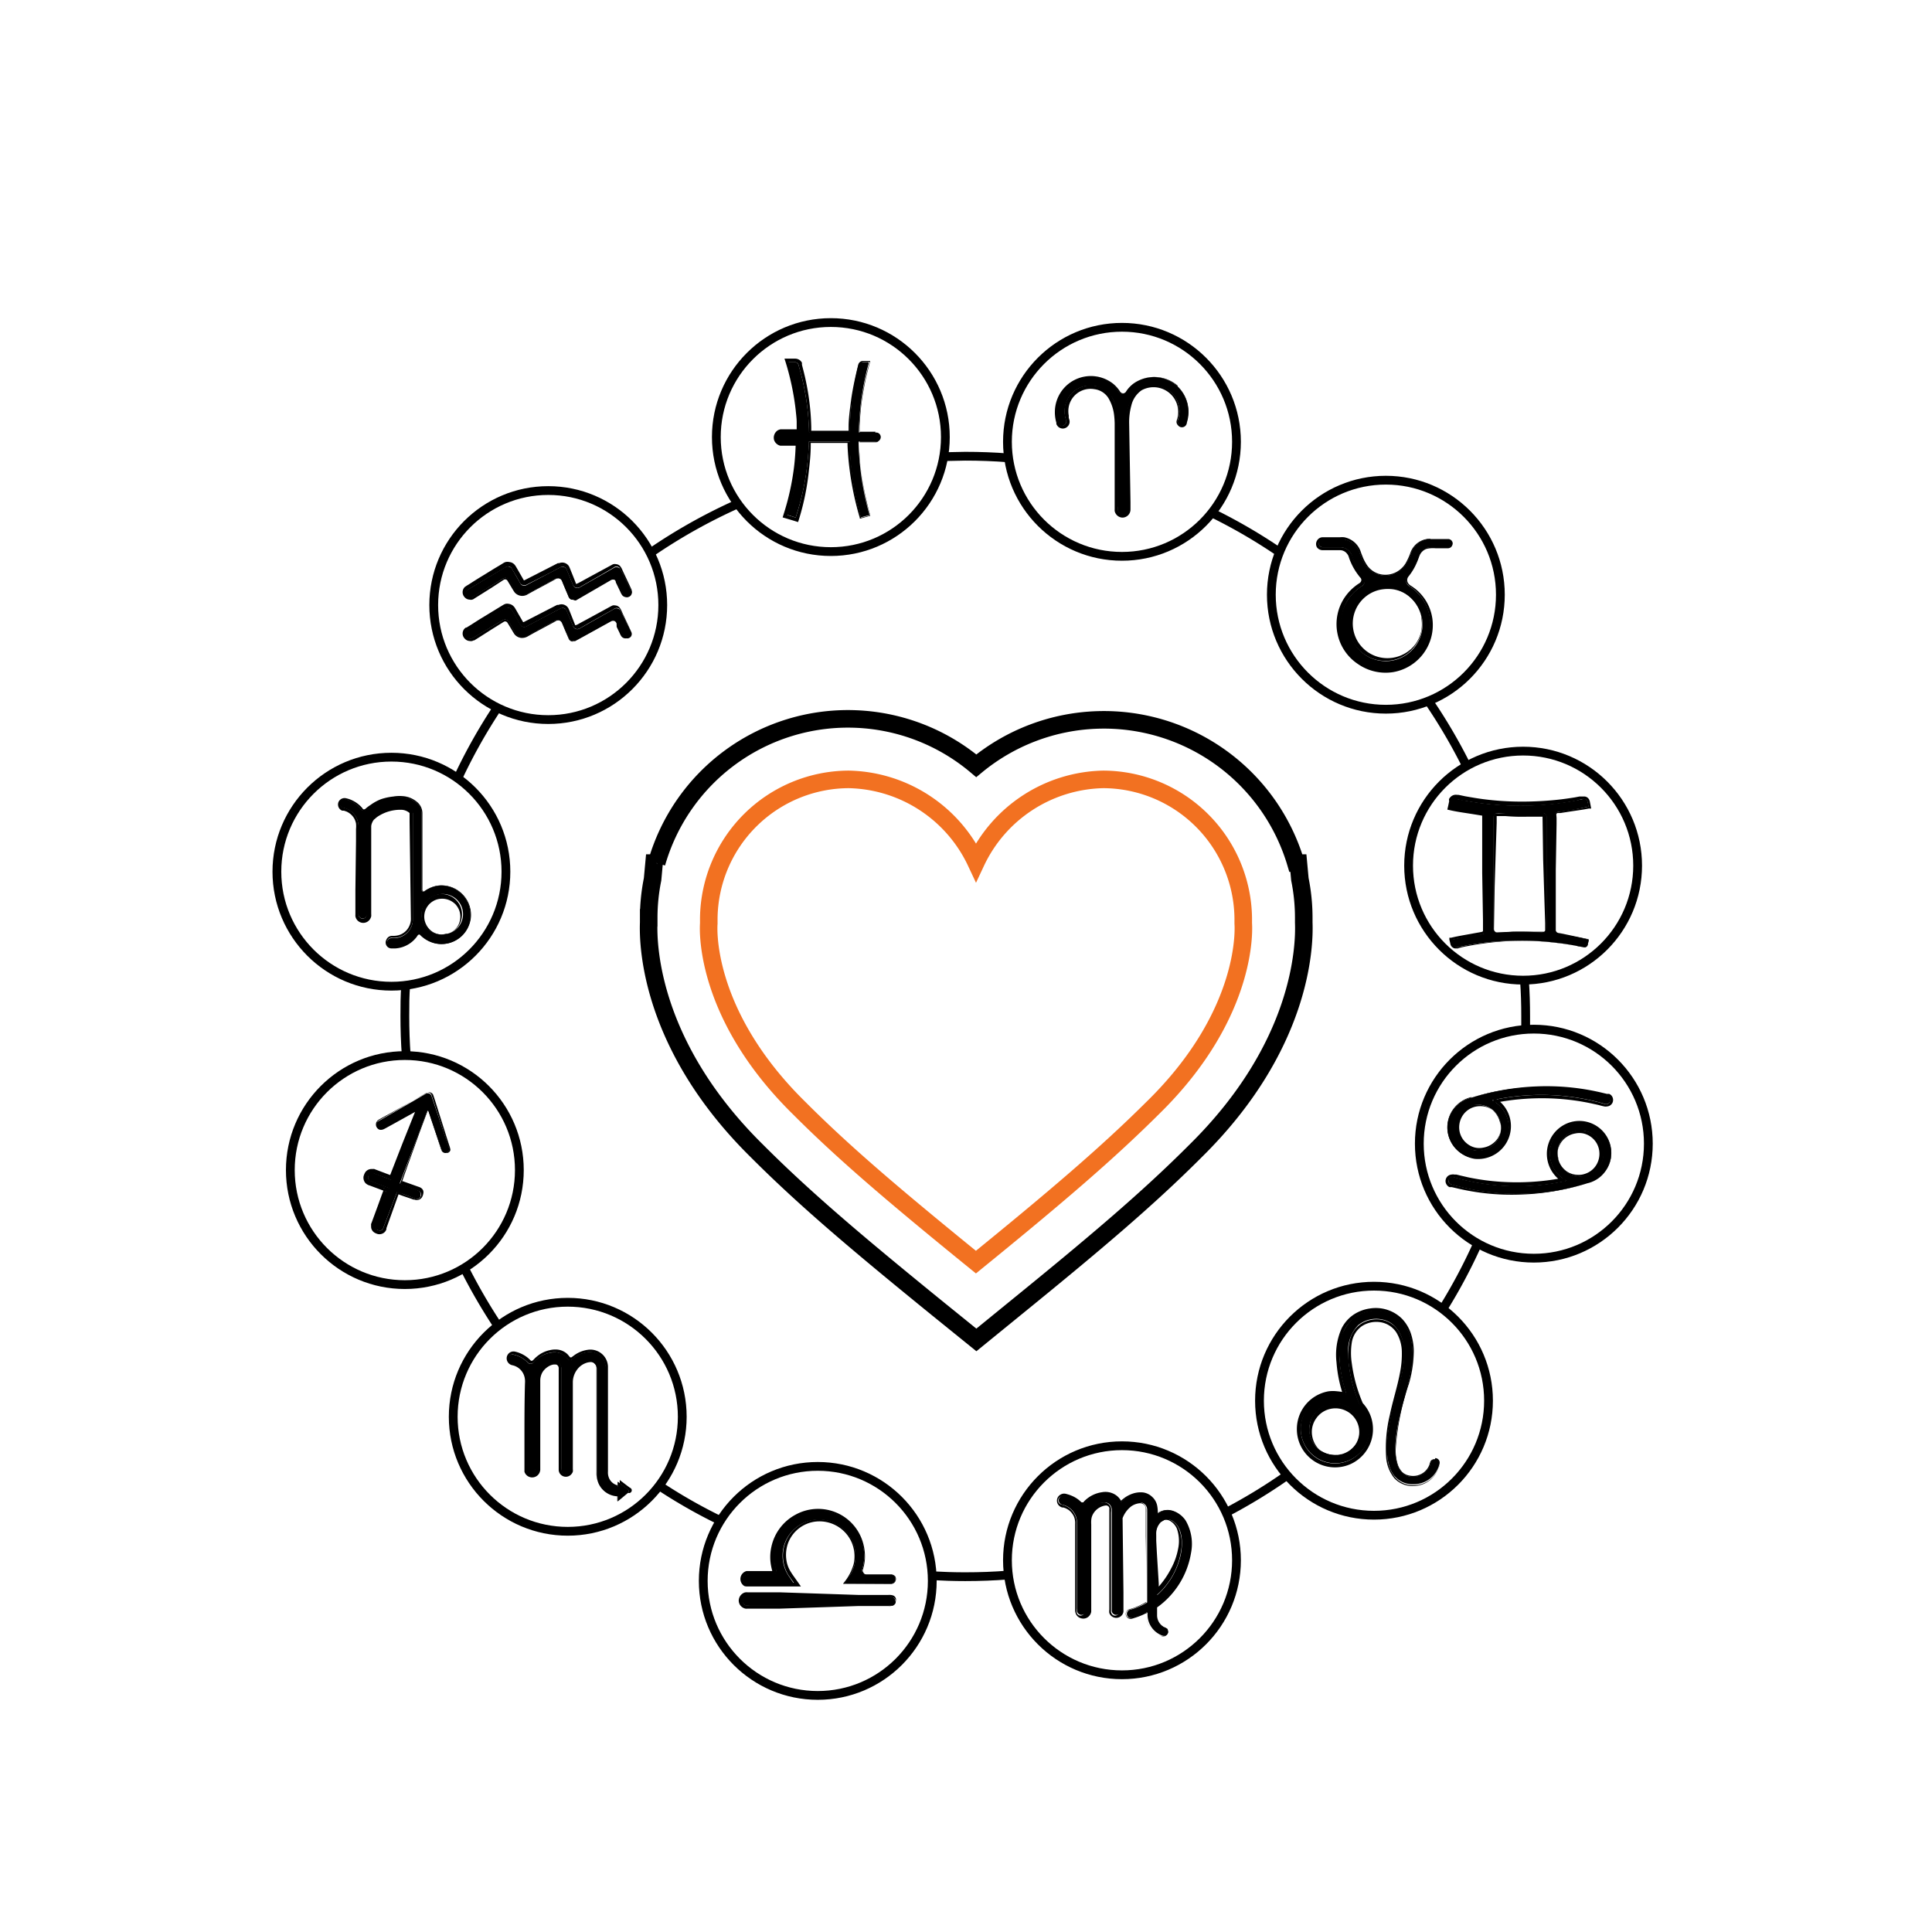 <svg id="Layer_1" data-name="Layer 1" xmlns="http://www.w3.org/2000/svg" viewBox="0 0 220 220"><defs><style>.cls-1,.cls-2,.cls-3{fill:none;stroke-miterlimit:10;}.cls-1,.cls-3{stroke:#000;}.cls-1,.cls-2{stroke-width:2px;}.cls-2{stroke:#f27121;}</style></defs><path class="cls-1" d="M106.83,149.06c-9.17-7.45-15.18-12.53-20.64-18-12-11.83-12.43-23.17-12.32-26,0-.18,0-.36,0-.55a22.06,22.06,0,0,1,.44-4.38l.17-1.85h.29a22.66,22.66,0,0,1,36.4-11.08,22.8,22.8,0,0,1,36.39,11.08h.29l.17,1.84a22.08,22.08,0,0,1,.44,4.39c0,.19,0,.37,0,.55.11,2.8-.28,14.14-12.32,26-5.46,5.47-11.47,10.55-20.64,18l-4.32,3.52Z"/><path class="cls-2" d="M141.57,105.17h0c0-.21,0-.42,0-.63a16,16,0,0,0-15.94-15.79,16.38,16.38,0,0,0-14.49,9.42h0a16.38,16.38,0,0,0-14.49-9.42,16,16,0,0,0-15.94,15.79c0,.21,0,.42,0,.63h0s-.9,10,10.28,21c5.09,5.1,10.77,9.94,20.14,17.55,9.36-7.61,15-12.45,20.13-17.55C142.47,115.22,141.57,105.17,141.57,105.17Z"/><path d="M99.66,49.27H97.89a.09.09,0,0,1-.09-.09,32.55,32.55,0,0,1,1.11-7.79l0-.16h-.71a.46.46,0,0,0-.45.35,33.58,33.58,0,0,0-1,7.61.08.08,0,0,1-.08.08H92.21a.09.09,0,0,1-.08-.08,29.09,29.09,0,0,0-1.2-7.62.47.47,0,0,0-.45-.34h-.72l0,.18a28,28,0,0,1,1.29,7.77.09.09,0,0,1-.09.09h-2a.52.52,0,1,0,0,1h2a.09.09,0,0,1,.09.09,28,28,0,0,1-1.29,7.77l-.15.49,1,.31.15-.49a29.21,29.21,0,0,0,1.34-8.09.08.08,0,0,1,.08-.08h4.48a.07.07,0,0,1,.08.08,33.44,33.44,0,0,0,1.15,8.07l.13.49,1-.26-.14-.5a32.63,32.63,0,0,1-1.11-7.8.09.09,0,0,1,.09-.08h1.77a.52.52,0,1,0,0-1Z"/><path d="M99.66,49.29H98s-.13,0-.16-.07c0-.23,0-.42,0-.63,0-.83.1-1.66.19-2.49a32.74,32.74,0,0,1,1-4.89l0,0h-.72a.45.45,0,0,0-.43.43c-.12.46-.22.93-.32,1.39C97.3,44,97.15,45,97,45.89s-.18,1.89-.21,2.84v.45a.14.14,0,0,1,0,.1.36.36,0,0,1-.2,0H92.19a.12.12,0,0,1-.09-.09.57.57,0,0,1,0-.18l0-.36a27,27,0,0,0-.25-2.84c-.13-.94-.31-1.87-.53-2.79-.12-.46-.24-.92-.37-1.38a.45.45,0,0,0-.45-.4h-.71l0-.05A28.15,28.15,0,0,1,91,46.67c.06.46.1.93.13,1.39l0,.7v.35s0,0,0,.09a.15.15,0,0,1-.08.11,1.56,1.56,0,0,1-.2,0H89.48c-.23,0-.48,0-.66.06a.48.48,0,0,0-.2.55.47.47,0,0,0,.49.32H91c.11,0,.12.15.11.19q0,1.39-.21,2.79a28.87,28.87,0,0,1-1.24,5.43l0,0,1,.3-.06,0a30,30,0,0,0,1.24-5.38c.12-.91.2-1.83.24-2.75v-.44a.12.12,0,0,1,.07-.1.64.64,0,0,1,.19,0h4.32a.13.13,0,0,1,.14.15v.34c0,.92.09,1.84.2,2.76a34.39,34.39,0,0,0,1.06,5.42l0,0,1-.26,0,0a33.12,33.12,0,0,1-1.11-5.86c0-.49-.08-1-.1-1.48l0-.75V50.4c0-.07.08-.15.14-.13h.37c.5,0,1,0,1.49,0a.5.5,0,0,0,.37-.54A.51.51,0,0,0,99.66,49.29Zm0,0a.55.55,0,0,1,.54.48.53.53,0,0,1-.41.59c-.51,0-1,0-1.5,0h-.37c-.06,0-.07,0-.07.06v.19l0,.74c0,.5.06,1,.11,1.49.1,1,.25,2,.44,2.94s.42,1.94.69,2.89l0,.09-.09,0-1,.28-.1,0,0-.1a34.38,34.38,0,0,1-1.15-5.44c-.12-.92-.2-1.84-.24-2.77l0-.35c0-.06,0,0,0,.06a.08.08,0,0,0,.06,0s0,0,0,0h-.86l-1.39,0-1.38,0h-.82s.06,0,.08,0a.2.2,0,0,0,.12-.16v.42c0,.93-.09,1.86-.2,2.79A28.89,28.89,0,0,1,91,59.07l-.12.38-.38-.12-1-.3-.38-.11.12-.39a29.17,29.17,0,0,0,1.18-5.36c.11-.91.17-1.83.19-2.74v0h0a.06.06,0,0,0,0,0,.29.29,0,0,0,0,.09.36.36,0,0,0,.26.23H89.11l-.27,0a1,1,0,0,1-.69-.63A1,1,0,0,1,88.57,49a1.08,1.08,0,0,1,.3-.11l.16,0H91l-.09,0a.34.34,0,0,0-.19.27c0,.09,0,0,0,0v-.38l0-.69c0-.46-.07-.91-.11-1.37a30.08,30.08,0,0,0-1.12-5.38l-.16-.5h1.23a.89.89,0,0,1,.57.22.92.92,0,0,1,.19.25l0,.14,0,.09c.12.46.24.93.35,1.4.21.94.38,1.88.5,2.84s.19,1.91.21,2.87v.51a.09.09,0,0,0,0,0,.18.18,0,0,0-.13-.11H93l1.42,0,1.43,0h.84l-.06,0s0,.08,0,.07v-.09l0-.35c0-1,.13-1.91.25-2.86s.3-1.88.5-2.81c.11-.47.21-.93.33-1.4a.67.67,0,0,1,.17-.35.55.55,0,0,1,.38-.16h.82l0,.1a33.84,33.84,0,0,0-1,4.87c-.1.83-.16,1.65-.2,2.48,0,.2,0,.43,0,.61s0,0,.11,0h1.71Z"/><path d="M71.51,170a.25.25,0,0,0,0-.4l-1.17-.88v.57A1.47,1.47,0,0,1,69,167.84v-12a2,2,0,0,0-.42-1.24,1.77,1.77,0,0,0-1.5-.65,3.2,3.2,0,0,0-1.92.81.37.37,0,0,1-.55-.06,2.09,2.09,0,0,0-.24-.28A1.73,1.73,0,0,0,63,154a3.24,3.24,0,0,0-2.26,1.16.44.44,0,0,1-.65,0,3.07,3.07,0,0,0-1.69-.92.5.5,0,0,0-.58.5h0a.51.51,0,0,0,.42.49,2.15,2.15,0,0,1,1.72,2.1v10.05a.5.5,0,0,0,.5.5h0a.5.5,0,0,0,.5-.5v-10.1a2.21,2.21,0,0,1,.51-1.45,2.32,2.32,0,0,1,1.6-.84.77.77,0,0,1,.58.21.83.83,0,0,1,.26.61v11.57a.5.5,0,0,0,.51.5h0a.5.5,0,0,0,.5-.5v-9.82a2.66,2.66,0,0,1,.9-2,2.26,2.26,0,0,1,1.29-.53.77.77,0,0,1,.57.21.84.84,0,0,1,.27.61v12.07a2.47,2.47,0,0,0,2.38,2.47v.59Z"/><path d="M71.5,170a.23.23,0,0,0,0-.37l-.38-.29-.77-.58,0,0v.6h0a1.51,1.51,0,0,1-1.27-.88,1.65,1.65,0,0,1-.13-.79V155.72a1.84,1.84,0,0,0-.68-1.36,1.8,1.8,0,0,0-1.47-.35,3.12,3.12,0,0,0-1.43.62,2.16,2.16,0,0,1-.33.24.41.41,0,0,1-.41-.09,2.43,2.43,0,0,0-.57-.54,1.72,1.72,0,0,0-.73-.25,2.3,2.3,0,0,0-.78.07,3.13,3.13,0,0,0-1.39.71,2.37,2.37,0,0,0-.28.27.68.68,0,0,1-.33.24.47.47,0,0,1-.41-.09,3.58,3.58,0,0,0-.29-.27,3.11,3.11,0,0,0-1.4-.68.46.46,0,1,0-.18.91,2.23,2.23,0,0,1,1.34.86,2.3,2.3,0,0,1,.42,1.52v9.56a2.3,2.3,0,0,0,0,.38.44.44,0,0,0,.23.27.46.46,0,0,0,.62-.19.76.76,0,0,0,0-.37V158a4.81,4.81,0,0,1,.14-1.6,2.37,2.37,0,0,1,1.79-1.49.92.92,0,0,1,.8.16.87.87,0,0,1,.32.74V167c0,.26,0,.55.16.71a.46.46,0,0,0,.65-.05c.17-.19.09-.49.11-.75v-8c0-.53,0-1.06,0-1.6a2.79,2.79,0,0,1,.54-1.49,2.35,2.35,0,0,1,1.33-.87,1.06,1.06,0,0,1,.8.05.87.87,0,0,1,.42.68v12a2.91,2.91,0,0,0,.07.78,2.47,2.47,0,0,0,2.28,1.85h0v.62l0,0Zm0,0-1.17.89,0,0v-.65l0,0A2.52,2.52,0,0,1,68,168.45a2.72,2.72,0,0,1-.08-.8v-2.39l0-6.37,0-3.18a.67.67,0,0,0-.34-.53.58.58,0,0,0-.31-.08,2.39,2.39,0,0,0-.36.05,2.14,2.14,0,0,0-1.2.82,2.42,2.42,0,0,0-.48,1.38c0,.51,0,1.05,0,1.58l0,3.18,0,3.19,0,1.59v.4a1.09,1.09,0,0,1,0,.29.78.78,0,0,1-.16.28.82.82,0,0,1-1.16.11.8.8,0,0,1-.29-.57v-1.22l0-1.59,0-3.19v-5.57a.45.45,0,0,0-.16-.38.33.33,0,0,0-.16-.07h-.1l-.16,0a1.56,1.56,0,0,0-.59.22,2.08,2.08,0,0,0-.51.43,1.62,1.62,0,0,0-.31.54,1.94,1.94,0,0,0-.11.63v2.39l0,6.37v1.42a1,1,0,0,1-.1.35.92.92,0,0,1-1.7-.14l0-.18v-3.52c0-2.13,0-4.25.06-6.38a2.22,2.22,0,0,0-.05-.7,1.83,1.83,0,0,0-.28-.62,1.8,1.8,0,0,0-1.12-.73.81.81,0,0,1-.5-.34.8.8,0,0,1-.12-.6.79.79,0,0,1,.34-.5.78.78,0,0,1,.59-.11,3.51,3.51,0,0,1,1.53.76l.16.15.12.12a.19.19,0,0,0,.16,0c.07,0,.29-.29.5-.45a3.35,3.35,0,0,1,1.52-.75,2.65,2.65,0,0,1,.85-.06,1.92,1.92,0,0,1,.84.29,1.81,1.81,0,0,1,.34.28l.25.3a.2.2,0,0,0,.18,0s.16-.12.27-.2a3.38,3.38,0,0,1,1.54-.64,2,2,0,0,1,2.33,1.89v1.6l0,6.37v4a1.61,1.61,0,0,0,.13.76,1.41,1.41,0,0,0,1.21.84l0,0v-.64l0,0,.77.59.39.29A.28.28,0,0,1,71.53,170Z"/><path d="M101.46,180.34H96.12l.54-.77a4.05,4.05,0,0,0,.58-1.18,4.16,4.16,0,0,0-4.89-5.25,4.11,4.11,0,0,0-3.11,3,4.17,4.17,0,0,0,.62,3.39l.54.79H85.06a.51.51,0,0,1-.5-.51h0a.51.51,0,0,1,.5-.5h2.85a.46.46,0,0,0,.44-.6,5.15,5.15,0,1,1,10.06-1.54,5,5,0,0,1-.23,1.54.46.46,0,0,0,.43.6h2.85a.51.51,0,0,1,.51.5h0A.51.51,0,0,1,101.46,180.34Z"/><path d="M101.46,180.36l-5.34,0H96l.07-.11a5.78,5.78,0,0,0,1.14-2.16,4.06,4.06,0,0,0-.2-2.39,4,4,0,0,0-3.74-2.46,3.82,3.82,0,0,0-3.55,2.53,4,4,0,0,0-.1,2.24,3.54,3.54,0,0,0,.44,1c.19.31.46.67.69,1l.45.64H90.4l-4.4,0H85a.74.74,0,0,1-.25-.05A.94.94,0,0,1,85,178.9a.9.9,0,0,1,.17,0h2.77a0,0,0,0,0,0,0s-.07-.26-.1-.42a5.33,5.33,0,0,1,0-2.35,5.46,5.46,0,0,1,2.73-3.64,5.32,5.32,0,0,1,7.57,2.78,5.66,5.66,0,0,1,.35,2.19,5.16,5.16,0,0,1-.18,1.1c-.06.19-.13.34,0,.49a.38.38,0,0,0,.38.24l2.2,0h.55a.59.59,0,0,1,.51.23.56.56,0,0,1,0,.56A.53.53,0,0,1,101.46,180.36Zm0-.05a.48.48,0,1,0-.07-.95H98.64a.49.49,0,0,1-.47-.29.48.48,0,0,1,0-.29c0-.09,0-.17.07-.26a5.77,5.77,0,0,0,.17-1.08A5.2,5.2,0,0,0,98,175.3,5.14,5.14,0,0,0,95,172.36a5.08,5.08,0,0,0-4.22.39,5.15,5.15,0,0,0-2.48,3.44,5.07,5.07,0,0,0,0,2.16,3.15,3.15,0,0,1,.12.55.5.5,0,0,1-.34.45,10.68,10.68,0,0,1-1.12,0H85.3a.74.74,0,0,0-.5.09.45.45,0,0,0,.12.79,2.26,2.26,0,0,0,.53,0h5l0,.07c-.24-.34-.49-.67-.71-1a4.41,4.41,0,0,1-.47-1.17,4.21,4.21,0,0,1,.16-2.48A4.13,4.13,0,0,1,93.26,173a4.18,4.18,0,0,1,3.9,2.68,4.25,4.25,0,0,1,.16,2.47,5.76,5.76,0,0,1-1.18,2.19l0,0Z"/><path d="M102,182.34a.5.5,0,0,1-.51.5H85.06a.5.5,0,0,1-.5-.5h0a.5.5,0,0,1,.5-.5h16.4a.5.5,0,0,1,.51.5Z"/><path d="M102,182.34a.52.52,0,0,1-.29.48,1.41,1.41,0,0,1-.57.06l-1.12,0-2.25,0-4.5.15-4.49.15-2.25,0-1.12,0h-.28a.9.9,0,0,1-.22,0,.73.73,0,0,1-.25-.08.94.94,0,0,1-.54-.85,1,1,0,0,1,.54-.85.73.73,0,0,1,.25-.08.9.9,0,0,1,.22,0h.28l1.12,0,2.25,0,4.49.15,4.5.15,2.25,0,1.12,0a1.41,1.41,0,0,1,.57.06A.52.52,0,0,1,102,182.34Zm0,0a.49.49,0,0,0-.27-.43,1.38,1.38,0,0,0-.54,0H85.4a1.84,1.84,0,0,0-.54.05.46.46,0,0,0-.25.41.47.47,0,0,0,.25.41,1.56,1.56,0,0,0,.54,0h15.73a1.38,1.38,0,0,0,.54,0A.49.49,0,0,0,101.94,182.34Z"/><path d="M50.85,131.28h0a.44.44,0,0,0,.28-.55l-2-5.94a.44.44,0,0,0-.63-.24l-5.42,3.13a.46.46,0,0,0-.16.6h0a.45.45,0,0,0,.6.15l4.05-2.34a.09.09,0,0,1,.13.11l-3.11,8.16s0,0,0,0l-2.1-.8a.44.44,0,0,0-.56.26l0,.12a.44.44,0,0,0,.25.56l2.1.8s0,0,0,.05l-1.58,4.14a.44.44,0,0,0,.25.56l.13.05a.43.43,0,0,0,.56-.25l1.58-4.14s0,0,0,0l2.1.8a.44.44,0,0,0,.56-.25l0-.13a.44.44,0,0,0-.25-.56l-2.1-.8s0,0,0-.05l3.11-8.16a.08.08,0,0,1,.16,0L50.3,131A.45.45,0,0,0,50.85,131.28Z"/><path d="M50.85,131.26a.4.4,0,0,0,.27-.37,1.43,1.43,0,0,0-.13-.48l-.32-1-.65-2-.65-2-.16-.49c-.06-.16-.08-.34-.22-.43-.3-.23-.61.09-.9.23l-3.56,2.07-.89.51-.45.26a.44.44,0,0,0-.26.37.41.41,0,0,0,.24.37.46.46,0,0,0,.46-.07l.89-.52,1.78-1,.89-.52.22-.12.11-.07s.08-.06.15,0a.12.12,0,0,1,.1.14,1,1,0,0,1,0,.13l-.09.24-1.46,3.85-1.46,3.85,0,.12a.08.08,0,0,1-.1.06l-.07,0-.24-.09-.48-.19-1-.36a3.74,3.74,0,0,0-.47-.16.38.38,0,0,0-.38.21.52.52,0,0,0-.06.45c.06.15.21.21.38.27l1.92.73a.1.1,0,0,1,.08.07c0,.06,0,.07,0,.09l-.05.12-.09.24-.18.48-.37,1-.73,1.93a3.36,3.36,0,0,0-.17.47.4.4,0,0,0,.21.38.59.59,0,0,0,.46.07c.15-.06.21-.21.27-.38l1.47-3.84,0-.12s0-.07.07-.07a.11.11,0,0,1,.08,0l.24.09L46,136l1,.37a3.27,3.27,0,0,0,.47.16.38.38,0,0,0,.39-.2.55.55,0,0,0,.07-.46.49.49,0,0,0-.37-.28l-1.92-.73a.15.15,0,0,1-.08,0s0-.08,0-.09l.05-.12.09-.24.18-.48.37-1L47.69,129l.74-1.93.18-.48s0-.08.06-.12a.11.11,0,0,1,.16,0,1.3,1.3,0,0,1,.1.25l.32,1,.65,2,.32,1a1.71,1.71,0,0,0,.19.46A.41.41,0,0,0,50.85,131.26Zm0,0a.47.47,0,0,1-.5-.13,2.3,2.3,0,0,1-.2-.49l-.33-1-.66-2-.33-1a2.32,2.32,0,0,0-.08-.22s0,0-.06.09l-.18.48-.72,1.93-1.39,3.87-.35,1-.17.49-.09.24,0,.12v0a.16.16,0,0,0,0-.12s-.08-.08-.08-.07h0l1.94.69a1.08,1.08,0,0,1,.29.13.67.67,0,0,1,.25.3.69.69,0,0,1,0,.4,1,1,0,0,1-.11.31.68.68,0,0,1-.68.37.48.48,0,0,1-.19-.05l-.12,0-.25-.09-1-.34-.49-.18-.24-.08h0s0,0,0,0h.11a.31.31,0,0,0,.19-.11c.05-.1,0,0,0,0l0,.12L44,139.86l0,.12a1,1,0,0,1-.09.19.82.82,0,0,1-.38.31.87.87,0,0,1-.48.05,1.51,1.51,0,0,1-.34-.13.81.81,0,0,1-.45-.81.78.78,0,0,1,0-.23l.05-.12.09-.24.71-1.93.36-1,.18-.48.09-.24,0-.12v0a.41.41,0,0,0,0,.21.43.43,0,0,0,.18.26l.06,0h0L42.11,135a1,1,0,0,1-.32-.14.79.79,0,0,1-.33-.39.92.92,0,0,1-.06-.52,1.73,1.73,0,0,1,.13-.35.86.86,0,0,1,.85-.48.92.92,0,0,1,.25,0l.12.05.24.09,1,.38.48.18.24.1h0a.4.4,0,0,0-.3.06.29.29,0,0,0-.1.12c0,.06,0,.07,0,0l.05-.12,1.49-3.83,1.53-3.83.1-.24,0-.06v0s0,0,0,.05a.22.22,0,0,0,.18.24.21.21,0,0,0,.15,0l0,0-.12.06-.22.13-.9.5-1.8,1-.91.5-.12.06a.75.75,0,0,1-.18.07.67.67,0,0,1-.37,0,.63.63,0,0,1-.38-.6.55.55,0,0,1,.12-.35.73.73,0,0,1,.26-.22l.45-.25.9-.49,3.6-2,.45-.25a.5.5,0,0,1,.57,0,.48.48,0,0,1,.18.24l.08.24.16.49.63,2,.63,2,.32,1a2.12,2.12,0,0,1,.13.51A.45.45,0,0,1,50.86,131.3Z"/><path d="M133,185.81a.51.51,0,0,0-.35-.47,1.56,1.56,0,0,1-1-1.46V183l0-.07a9.55,9.55,0,0,0,3.68-5.48c.5-2.14.1-4-1-4.93a2.12,2.12,0,0,0-1.82-.5,2.08,2.08,0,0,0-.86.45V172a2,2,0,0,0-.44-1.3,1.78,1.78,0,0,0-1.48-.63,3.23,3.23,0,0,0-2.05.94.2.2,0,0,1-.32-.05,1.86,1.86,0,0,0-.33-.41,1.79,1.79,0,0,0-1.33-.48,3.26,3.26,0,0,0-2.24,1.14.49.49,0,0,1-.71,0,3.2,3.2,0,0,0-1.65-.88.51.51,0,0,0-.17,1,2.13,2.13,0,0,1,1.72,2.09v10.06a.51.51,0,0,0,1,0v-10.1a2.16,2.16,0,0,1,.51-1.45,2.32,2.32,0,0,1,1.6-.84.76.76,0,0,1,.57.2.86.86,0,0,1,.27.62v11.57a.51.51,0,0,0,1,0V172.89a2.72,2.72,0,0,1,2.18-1.8.78.78,0,0,1,.58.2.86.86,0,0,1,.27.62V182.4l0,.08a7.5,7.5,0,0,1-1.94.82.49.49,0,0,0-.36.57v0a.47.47,0,0,0,.6.36,8.42,8.42,0,0,0,1.6-.6.09.09,0,0,1,.14.08v.13a2.56,2.56,0,0,0,1.7,2.41.51.51,0,0,0,.67-.48Zm-.73-12.53a1.16,1.16,0,0,1,.45-.24,1.14,1.14,0,0,1,1,.31c.82.65,1.09,2.18.68,3.91a8.63,8.63,0,0,1-2.58,4.33.1.1,0,0,1-.16-.07v-6.81A1.83,1.83,0,0,1,132.24,173.28Z"/><path d="M132.94,185.81a.48.48,0,0,0-.16-.35,2.55,2.55,0,0,0-.37-.19,1.54,1.54,0,0,1-.61-.58,1.52,1.52,0,0,1-.22-.81V183h0l0-.08h0a9,9,0,0,0,2.51-2.71,9.28,9.28,0,0,0,1.29-3.48,5.18,5.18,0,0,0-.62-3.58,2.75,2.75,0,0,0-1.47-1.06,1.9,1.9,0,0,0-1.72.42l-.05.05v-.07a4.53,4.53,0,0,0-.07-1,1.72,1.72,0,0,0-.52-.89,1.82,1.82,0,0,0-.94-.44,2.58,2.58,0,0,0-1,.11,3.16,3.16,0,0,0-.94.46,4.62,4.62,0,0,0-.41.34.24.24,0,0,1-.29.05c-.1-.06-.12-.16-.17-.22a1.76,1.76,0,0,0-1.84-.71,3.16,3.16,0,0,0-1.82,1,.63.63,0,0,1-.47.28.65.65,0,0,1-.48-.25,3.2,3.2,0,0,0-.88-.58,3,3,0,0,0-.5-.17.57.57,0,0,0-.48,0,.47.47,0,0,0-.22.42.44.44,0,0,0,.25.39c.14.07.34.08.5.16a1.87,1.87,0,0,1,.48.26,2.2,2.2,0,0,1,.69.82,2.11,2.11,0,0,1,.21,1.05v9.59a1.76,1.76,0,0,0,0,.52.47.47,0,0,0,.36.29.48.48,0,0,0,.43-.18.69.69,0,0,0,.09-.48v-9.59a3,3,0,0,1,.12-1.07,2.15,2.15,0,0,1,.58-.9,2.21,2.21,0,0,1,1.46-.67.78.78,0,0,1,.53.16.91.91,0,0,1,.32.45,2,2,0,0,1,0,.54v11.19a.52.52,0,0,0,.17.45.46.46,0,0,0,.75-.29V172.89h0a3.23,3.23,0,0,1,1.14-1.46,2.26,2.26,0,0,1,.87-.34,1.06,1.06,0,0,1,.47,0,.8.8,0,0,1,.4.25.87.87,0,0,1,.21.43,3.69,3.69,0,0,1,0,.47V182.4h0l0,.09h0a8.11,8.11,0,0,1-1.11.54l-.58.2c-.19.07-.41.09-.53.26a.48.48,0,0,0,0,.54.45.45,0,0,0,.5.2,9.94,9.94,0,0,0,1.16-.4l.28-.13.13-.06a.14.14,0,0,1,.18,0,.26.26,0,0,1,0,.17V184c0,.1,0,.2,0,.3a2.39,2.39,0,0,0,.47,1.11,2.54,2.54,0,0,0,.93.76.73.73,0,0,0,.57.1A.48.48,0,0,0,132.94,185.81Zm.05,0a.52.52,0,0,1-.34.5.76.76,0,0,1-.61-.1,2.49,2.49,0,0,1-1-.77,2.64,2.64,0,0,1-.49-1.14,3,3,0,0,1,0-.31v-.15c0-.06,0-.11,0-.12s-.13,0-.22.07l-.28.13a9.53,9.53,0,0,1-1.17.41.55.55,0,0,1-.59-.23.57.57,0,0,1,0-.64.51.51,0,0,1,.28-.2l.29-.09a5.71,5.71,0,0,0,.58-.21,7.26,7.26,0,0,0,1.08-.54l0,0,0-.09v0c0-2.47,0-4.93-.05-7.4l0-1.85v-.92c0-.15,0-.33,0-.44a.68.68,0,0,0-.16-.33.73.73,0,0,0-.31-.19.87.87,0,0,0-.39,0,2,2,0,0,0-.78.32,3.06,3.06,0,0,0-1,1.36l0-.07.1,8.53v2.07a.34.34,0,0,1,0,.1.81.81,0,0,1-.52.66.84.84,0,0,1-1.09-.49,1.22,1.22,0,0,1,0-.38v-.53l0-4.26,0-4.27v-2.4a.25.25,0,0,0,0-.13.33.33,0,0,0-.15-.21.36.36,0,0,0-.22-.07,1.5,1.5,0,0,0-.42.09,1.92,1.92,0,0,0-1.19,1.17,1.84,1.84,0,0,0-.08.42,3.79,3.79,0,0,0,0,.49v1.07c0,1.42,0,2.84,0,4.26l0,4.26v.2s0,.08,0,.12a.91.91,0,0,1-.19.45.89.89,0,0,1-.86.34.9.9,0,0,1-.72-.58,1.18,1.18,0,0,1-.06-.41V181l0-4.26,0-2.13v-1.07a1.89,1.89,0,0,0-.16-.89,2,2,0,0,0-.57-.7,2.56,2.56,0,0,0-.4-.22l-.21-.07-.13,0a.77.77,0,0,1-.19-.08.79.79,0,0,1,0-1.39.8.8,0,0,1,.4-.11,1.15,1.15,0,0,1,.33.06,3.58,3.58,0,0,1,.55.19,3.27,3.27,0,0,1,1,.65l.1.09,0,0a.22.22,0,0,0,.13,0,.23.23,0,0,0,.11,0l0-.05.1-.1a3.51,3.51,0,0,1,2-1,2.11,2.11,0,0,1,1.16.11,1.94,1.94,0,0,1,.92.73l.08.13v0h0a5,5,0,0,1,.43-.35,3.43,3.43,0,0,1,1-.49,2.8,2.8,0,0,1,1.12-.1,1.89,1.89,0,0,1,1,.5,1.85,1.85,0,0,1,.57,1,4.13,4.13,0,0,1,.06,1.1l-.21-.1a2,2,0,0,1,1.85-.44,2.83,2.83,0,0,1,1.54,1.13,5.29,5.29,0,0,1,.62,3.67,9.53,9.53,0,0,1-3.87,6.23h0l0,.07v.82a1.52,1.52,0,0,0,.21.78,1.54,1.54,0,0,0,.59.57,2.16,2.16,0,0,1,.37.19A.51.51,0,0,1,133,185.81Z"/><path d="M132.22,173.26a1,1,0,0,1,.56-.26,1,1,0,0,1,.6.13,2,2,0,0,1,.83.88,4.42,4.42,0,0,1,.31,2.41,8.38,8.38,0,0,1-2,4.41,5.89,5.89,0,0,1-.42.45l-.22.21-.11.11s-.12.09-.18,0-.09-.13-.08-.17v-5.94a10,10,0,0,1,0-1.22A1.82,1.82,0,0,1,132.22,173.26Zm0,0a1.72,1.72,0,0,0-.57,1,2.32,2.32,0,0,0,0,.59l0,.61.15,2.44.15,2.43,0,.61v.5s0,0,0,0a.17.17,0,0,0,0-.07.38.38,0,0,0-.17-.2.33.33,0,0,0-.26,0,.47.47,0,0,0-.12.07l0,0,.1-.1.2-.21a5.39,5.39,0,0,0,.39-.43,10,10,0,0,0,1.28-1.92,7.59,7.59,0,0,0,.78-2.2,4.26,4.26,0,0,0-.14-2.32,1.91,1.91,0,0,0-.77-.87,1,1,0,0,0-.56-.13A1.11,1.11,0,0,0,132.25,173.3Z"/><path d="M163.39,166.19a.51.51,0,0,0-.49.42,2,2,0,0,1-1.93,1.55,1.7,1.7,0,0,1-1.47-.65c-.86-1.12-.81-3.73.16-7.35.09-.34.18-.68.28-1,.26-1,.54-1.93.72-2.92.49-2.78.08-4.74-1.27-6a3.78,3.78,0,0,0-1.8-.92,4.25,4.25,0,0,0-3.58.87,5,5,0,0,0-1.51,4,15,15,0,0,0,.76,4.39.24.24,0,0,1-.28.31,3.88,3.88,0,0,0-2,0,3.94,3.94,0,1,0,3.85,1v0a15.29,15.29,0,0,1-1.31-5.74,4.16,4.16,0,0,1,1.14-3.25,3.25,3.25,0,0,1,2.73-.65,2.76,2.76,0,0,1,1.33.67c1.07,1,1.39,2.64,1,5.05-.17.95-.44,1.9-.7,2.82-.09.35-.19.69-.28,1-1.08,4-1.08,6.81,0,8.22a2.7,2.7,0,0,0,2.27,1,3,3,0,0,0,2.92-2.39.5.5,0,0,0-.5-.58Zm-10.69-.58a2.93,2.93,0,1,1,2.18-2.18A2.94,2.94,0,0,1,152.7,165.61Z"/><path d="M163.39,166.21a.45.45,0,0,0-.38.21,1.91,1.91,0,0,0-.16.44,2,2,0,0,1-.53.79,2,2,0,0,1-1.78.5,1.68,1.68,0,0,1-.87-.41,2.19,2.19,0,0,1-.51-.8,5.25,5.25,0,0,1-.29-1.88,29.18,29.18,0,0,1,1.45-7.45,13.66,13.66,0,0,0,.5-3.75,6.22,6.22,0,0,0-.33-1.86,4.15,4.15,0,0,0-1-1.58,4,4,0,0,0-3.47-1.08,3.91,3.91,0,0,0-2.94,2.12,7,7,0,0,0-.5,3.7,13.21,13.21,0,0,0,.29,1.87c.06.31.14.62.23.92l.13.46.07.23a.28.28,0,0,1-.07.26.26.26,0,0,1-.25.08l-.24,0a3.62,3.62,0,0,0-.46-.06,4.21,4.21,0,0,0-.94,0,3.8,3.8,0,0,0-1.7.76,3.89,3.89,0,1,0,6.2,3.81,3.91,3.91,0,0,0-1-3.46h0a16.88,16.88,0,0,1-1.27-4.74,8.06,8.06,0,0,1,.08-2.45,3.15,3.15,0,0,1,1.28-2.06,3.35,3.35,0,0,1,2.37-.5,2.91,2.91,0,0,1,2,1.34,4.54,4.54,0,0,1,.63,2.36,11.76,11.76,0,0,1-.26,2.44c-.32,1.61-.87,3.16-1.22,4.76A15.58,15.58,0,0,0,158,166a4.19,4.19,0,0,0,.87,2.24,2.7,2.7,0,0,0,2.18.88,2.93,2.93,0,0,0,2.75-2,.91.91,0,0,0,.07-.58A.48.48,0,0,0,163.39,166.21Zm0-.05a.53.53,0,0,1,.5.34.5.5,0,0,1,0,.32c0,.1,0,.2-.08.3a3,3,0,0,1-2.81,2.09,2.79,2.79,0,0,1-2.24-.9,4.27,4.27,0,0,1-.91-2.28,15.82,15.82,0,0,1,.41-4.9c.33-1.61.85-3.17,1.15-4.77a10.75,10.75,0,0,0,.22-2.39,4.34,4.34,0,0,0-.62-2.23,2.65,2.65,0,0,0-1.83-1.18,3,3,0,0,0-2.14.48,2.83,2.83,0,0,0-1.11,1.85,7.64,7.64,0,0,0,0,2.34,17,17,0,0,0,1.28,4.61l-.09-.13a4.37,4.37,0,0,1-1.31,7,4.35,4.35,0,0,1-6.13-3.77,4.37,4.37,0,0,1,3.6-4.51,4.11,4.11,0,0,1,1,0,4.63,4.63,0,0,1,.52.07l.23.05a.17.17,0,0,0-.15,0,.18.18,0,0,0,0,.14l-.06-.21-.13-.46c-.09-.32-.16-.63-.23-.95a15.45,15.45,0,0,1-.27-1.93,7.39,7.39,0,0,1,.59-3.89,4.09,4.09,0,0,1,1.33-1.53,4.41,4.41,0,0,1,1.88-.72,4.24,4.24,0,0,1,3.68,1.19,4.53,4.53,0,0,1,1,1.69,6.6,6.6,0,0,1,.32,1.92,13.79,13.79,0,0,1-.56,3.79,28.78,28.78,0,0,0-1.5,7.42,5.26,5.26,0,0,0,.27,1.85,2.25,2.25,0,0,0,.49.78,1.6,1.6,0,0,0,.83.39,2,2,0,0,0,1.73-.47,2,2,0,0,0,.52-.77,2,2,0,0,1,.16-.45A.54.54,0,0,1,163.39,166.16Z"/><path d="M152.7,165.64a3.42,3.42,0,0,1-1.15,0,3,3,0,0,1-1.08-.4,3,3,0,0,1-1.33-1.84,2.84,2.84,0,0,1,0-1.16,2.8,2.8,0,0,1,.39-1.09,3,3,0,0,1,1.85-1.33,3.29,3.29,0,0,1,1.17,0,3,3,0,0,1,1.08.42,2.94,2.94,0,0,1,1.32,1.85,3,3,0,0,1-.36,2.24A3,3,0,0,1,152.7,165.64Zm0,0a2.77,2.77,0,0,0,1.76-1.33,2.65,2.65,0,0,0,.31-1,2.69,2.69,0,0,0-1.4-2.61,2.7,2.7,0,0,0-1.91-.26,2.62,2.62,0,0,0-1.58,1.07,2.64,2.64,0,0,0-.46,2,2.75,2.75,0,0,0,1.12,1.81,3,3,0,0,0,1,.44A3.57,3.57,0,0,0,152.69,165.59Z"/><path d="M167.53,125h0a3.5,3.5,0,1,0,2.38.29,26,26,0,0,1,12.87.42.44.44,0,0,0,.55-.29h0a.45.45,0,0,0-.31-.56A26.88,26.88,0,0,0,167.53,125Zm3.33,2.81a2.61,2.61,0,0,1-3.13,3.13,2.56,2.56,0,0,1-1.94-1.94,2.6,2.6,0,0,1,5.07-1.19Z"/><path d="M167.55,125h0l0,0a3.45,3.45,0,0,0-2.67,3.56,3.39,3.39,0,0,0,.94,2.17,3.45,3.45,0,0,0,5.69-3.71,3.5,3.5,0,0,0-1.61-1.72l-.1,0,.11,0a25.87,25.87,0,0,1,7.5-.55,27.35,27.35,0,0,1,3.72.55l.92.22.46.13a1.81,1.81,0,0,0,.44.09.41.41,0,0,0,.34-.24.43.43,0,0,0-.05-.41c-.08-.13-.23-.16-.39-.2l-.45-.12a27.08,27.08,0,0,0-7.44-.9A28.38,28.38,0,0,0,167.55,125Zm0,0a28.6,28.6,0,0,1,7.43-1.29,27.33,27.33,0,0,1,7.53.74l.46.11.11,0h.06l.09,0a.73.73,0,0,1,.31.24.78.78,0,0,1,.09.74.74.74,0,0,1-.62.45.81.81,0,0,1-.34,0l-.23-.05-.45-.12-.91-.2a26.75,26.75,0,0,0-3.67-.5,27.78,27.78,0,0,0-7.39.5l.09-.66a3.74,3.74,0,0,1-2.18,7,3.7,3.7,0,0,1-3.12-3.43,3.55,3.55,0,0,1,2.76-3.61l0,0Z"/><path d="M170.88,127.81a2.91,2.91,0,0,1,0,1,2.72,2.72,0,0,1-.36,1,2.67,2.67,0,0,1-1.64,1.18,2.5,2.5,0,0,1-1,0,2.23,2.23,0,0,1-1-.35,2.6,2.6,0,0,1-1.18-1.64,2.67,2.67,0,0,1,.33-2,2.6,2.6,0,0,1,1.65-1.17,2.5,2.5,0,0,1,1,0,2.59,2.59,0,0,1,2.13,2Zm0,0a2.43,2.43,0,0,0-1.18-1.56,2.09,2.09,0,0,0-.93-.28,2.51,2.51,0,0,0-.95.1,2.36,2.36,0,0,0-1.37,1.14,2.45,2.45,0,0,0-.23,1.7,2.37,2.37,0,0,0,.95,1.4,2.26,2.26,0,0,0,.82.37,2.19,2.19,0,0,0,.92,0,2.48,2.48,0,0,0,1.6-1,2.78,2.78,0,0,0,.39-.92A3.05,3.05,0,0,0,170.84,127.82Z"/><path d="M180.76,134.74h0a3.5,3.5,0,1,0-2.38-.29,26,26,0,0,1-12.87-.42.44.44,0,0,0-.55.29h0a.45.45,0,0,0,.31.56A26.8,26.8,0,0,0,180.76,134.74Zm-3.33-2.8a2.61,2.61,0,0,1,3.13-3.13,2.56,2.56,0,0,1,1.94,1.94,2.6,2.6,0,0,1-5.07,1.19Z"/><path d="M180.74,134.73v0a3.45,3.45,0,0,0,1.74-5.74,3.56,3.56,0,0,0-2.11-1.08,3.51,3.51,0,0,0-2.3.54,3.55,3.55,0,0,0-1.42,1.9,3.46,3.46,0,0,0,.13,2.35,3.52,3.52,0,0,0,1.61,1.73l.1.05-.11,0a25.9,25.9,0,0,1-11.22,0l-.92-.22-.45-.12a2,2,0,0,0-.45-.09.38.38,0,0,0-.33.24.4.4,0,0,0,0,.41.6.6,0,0,0,.39.19l.45.13a26.77,26.77,0,0,0,7.45.89A27.56,27.56,0,0,0,180.74,134.73Zm0,0a27.72,27.72,0,0,1-7.43,1.29,26.84,26.84,0,0,1-7.52-.73l-.47-.11-.11,0h-.06l-.09,0a.71.71,0,0,1-.3-.24.74.74,0,0,1,.52-1.19.86.86,0,0,1,.35,0l.22,0,.45.11.91.21a26.69,26.69,0,0,0,3.68.5,27.74,27.74,0,0,0,7.38-.5l-.09.66a3.76,3.76,0,0,1-.27-6.53,3.64,3.64,0,0,1,5.57,2.91,3.49,3.49,0,0,1-.73,2.31,3.53,3.53,0,0,1-2,1.3l0,0Z"/><path d="M177.41,131.94a2.7,2.7,0,0,1,0-1,2.91,2.91,0,0,1,.35-1,2.67,2.67,0,0,1,1.64-1.18,2.55,2.55,0,0,1,1,0,2.53,2.53,0,0,1,1,.35,2.7,2.7,0,0,1,1.19,1.65,3,3,0,0,1,0,1,2.72,2.72,0,0,1-.36,1,2.63,2.63,0,0,1-1.65,1.17,2.5,2.5,0,0,1-1,0,2.37,2.37,0,0,1-1-.35A2.64,2.64,0,0,1,177.41,131.94Zm0,0a2.46,2.46,0,0,0,1.18,1.56,2.22,2.22,0,0,0,.94.27,2.13,2.13,0,0,0,.94-.1,2.34,2.34,0,0,0,1.37-1.13,2.45,2.45,0,0,0,.23-1.7,2.35,2.35,0,0,0-1.76-1.77,2.24,2.24,0,0,0-.93,0,2.44,2.44,0,0,0-1.6,1,2.56,2.56,0,0,0-.38.92A2.8,2.8,0,0,0,177.45,131.93Z"/><path d="M180.43,106.88c-1-.22-2-.38-3-.51a.39.39,0,0,1-.35-.39V92.85a.39.39,0,0,1,.35-.39q1.51-.19,3-.51l.48-.1-.12-.56a.4.4,0,0,0-.48-.31h0a34.69,34.69,0,0,1-14.42,0h0a.39.39,0,0,0-.47.31l-.12.56.48.1q1.5.31,3,.51a.39.39,0,0,1,.35.39V106a.39.39,0,0,1-.35.39c-1,.13-2,.29-3,.51l-.48.1.12.56a.4.4,0,0,0,.48.31h0a34.36,34.36,0,0,1,14.42,0h0a.4.4,0,0,0,.48-.31l.12-.56Zm-10.34-1.07V93a.41.41,0,0,1,.44-.4c.85.07,1.71.11,2.57.11s1.71,0,2.57-.11a.41.41,0,0,1,.43.4v12.79a.41.41,0,0,1-.43.4,34.05,34.05,0,0,0-5.15,0A.41.41,0,0,1,170.09,105.81Z"/><path d="M180.42,106.9l-2.57-.43-.32,0a.78.78,0,0,1-.33-.09A.5.5,0,0,1,177,106V93a.65.65,0,0,1,.06-.33.42.42,0,0,1,.29-.2l.32-.06.65-.11c.85-.15,1.72-.26,2.57-.45l0,0c-.1-.32-.05-.79-.42-.85s-.69.13-1,.18c-.69.13-1.39.24-2.09.33a34.54,34.54,0,0,1-8.46,0c-.71-.08-1.4-.19-2.1-.32-.34,0-.71-.16-1-.18s-.31.52-.41.84l0-.06c.87.19,1.75.3,2.63.46l.66.11a2.29,2.29,0,0,1,.34.07.46.46,0,0,1,.24.27c.05.47,0,.9,0,1.35v10.71c0,.45,0,.88,0,1.34a.4.4,0,0,1-.24.27c-.11,0-.22,0-.33.07l-.66.11c-.88.15-1.76.27-2.63.46l0,0,.11.52a.37.37,0,0,0,.31.33,9.68,9.68,0,0,0,1-.18c.7-.13,1.4-.24,2.1-.32a34.54,34.54,0,0,1,8.46,0c.7.09,1.4.2,2.09.33.34,0,.7.16,1,.18a.38.38,0,0,0,.32-.34l.11-.51,0,0Zm0-.05.47.1h0v0l-.11.52a.46.46,0,0,1-.37.38,8.85,8.85,0,0,1-1.05-.18c-.7-.12-1.39-.23-2.09-.3a31.86,31.86,0,0,0-8.43.08c-.7.09-1.39.22-2.08.35l-.51.12L166,108l-.14,0h-.19a.64.64,0,0,1-.51-.51l-.12-.51,0-.2.2,0c.87-.21,1.76-.34,2.64-.51l.67-.12c.28-.05.28-.06.32-.14v-1.24l-.09-5.36,0-5.35v-1.2c.23.07-.46-.06-.86-.12-.89-.15-1.8-.26-2.67-.45l-.44-.1.1-.44.11-.51A1.28,1.28,0,0,1,165,91a.73.73,0,0,1,.16-.23.82.82,0,0,1,.48-.26.88.88,0,0,1,.28,0l.14,0,.26.05.51.11c.68.12,1.37.24,2.06.33a34.39,34.39,0,0,0,4.18.28,39,39,0,0,0,4.18-.2c.7-.07,1.39-.17,2.08-.28l.52-.1.25,0,.14,0h.23a.65.65,0,0,1,.39.21.62.62,0,0,1,.12.19,1.24,1.24,0,0,1,.06.18l.1.52.05.27-.26,0c-.85.17-1.73.27-2.59.41l-.65.1-.31,0a.18.18,0,0,0-.13.08c-.06,0,0,.34,0,.54v.65l-.09,5.23,0,5.23v1.31c0,.1,0,.22,0,.32a.37.37,0,0,0,.15.24.58.58,0,0,0,.28.08l.33.06Z"/><path d="M170.07,105.81V93.17a1.16,1.16,0,0,1,0-.31.47.47,0,0,1,.22-.24.72.72,0,0,1,.32,0l.3,0,.6,0a21.36,21.36,0,0,0,2.4,0l1.2-.05.61,0a.45.45,0,0,1,.42.45v12.64a.68.68,0,0,1,0,.31.39.39,0,0,1-.21.23.56.56,0,0,1-.31,0l-.3,0-.6,0c-.8,0-1.61-.05-2.41,0-.4,0-.8,0-1.2,0-.2,0-.4,0-.6,0A.43.43,0,0,1,170.07,105.81Zm.05,0a.36.36,0,0,0,.35.36l.6,0,1.2-.07c.8,0,1.61,0,2.41,0l.6,0c.2,0,.44,0,.54,0a.27.27,0,0,0,.13-.15.44.44,0,0,0,0-.1v-.15l0-.61-.08-2.4-.15-4.82L175.65,93a.05.05,0,0,0,0,0h-.55l-1.22,0a21.91,21.91,0,0,1-2.43-.07l-.61,0-.41,0s0,0,0,0v.17l0,.6-.08,2.41-.15,4.81Z"/><path d="M162.89,61.38a2.31,2.31,0,0,0-2.19,1.54,6.72,6.72,0,0,1-.59,1.29,2.74,2.74,0,0,1-4.7,0,7.39,7.39,0,0,1-.59-1.29,2.31,2.31,0,0,0-2.19-1.54h-2a.47.47,0,0,0-.47.47h0a.47.47,0,0,0,.47.47h2a1.41,1.41,0,0,1,1.32,1,6.56,6.56,0,0,0,1.27,2.25.8.8,0,0,1-.19,1.2,5.12,5.12,0,1,0,5.47,0,.79.79,0,0,1-.2-1.2,6.74,6.74,0,0,0,1.28-2.25,1.38,1.38,0,0,1,1.31-1h2a.48.48,0,0,0,.48-.47h0a.48.48,0,0,0-.48-.47Zm-1,8.85A4.18,4.18,0,1,1,158.58,67,4.19,4.19,0,0,1,161.86,70.23Z"/><path d="M162.89,61.4a2.31,2.31,0,0,0-2.2,1.61,6.08,6.08,0,0,1-.39.91,2.87,2.87,0,0,1-1.36,1.39,2.82,2.82,0,0,1-1.94.15,2.75,2.75,0,0,1-1.57-1.16,6.08,6.08,0,0,1-.45-.88,8.1,8.1,0,0,0-.38-.9,2.27,2.27,0,0,0-1.55-1.07,6.3,6.3,0,0,0-1,0H150.6a.41.41,0,0,0-.35.24.41.41,0,0,0,0,.43.43.43,0,0,0,.39.19h2a1.36,1.36,0,0,1,.92.36,1.74,1.74,0,0,1,.51.85A6.92,6.92,0,0,0,155,65.2c.1.13.21.24.32.38a.78.78,0,0,1,.14.49.81.81,0,0,1-.18.48,1.41,1.41,0,0,1-.38.32,5.29,5.29,0,0,0-1.37,1.38,5.08,5.08,0,0,0,8.27,5.88,5.12,5.12,0,0,0,1-3.67A5.05,5.05,0,0,0,161,67.12c-.13-.1-.26-.2-.4-.29a1.19,1.19,0,0,1-.37-.34.81.81,0,0,1,0-.95,6.33,6.33,0,0,0,1.05-1.65c.15-.29.22-.62.38-.91a1.51,1.51,0,0,1,.77-.62,3.67,3.67,0,0,1,1-.07h1.47a.44.44,0,0,0,.37-.24.46.46,0,0,0,0-.44.46.46,0,0,0-.4-.21Zm0,0h2a.53.53,0,0,1,.46.23.52.52,0,0,1,0,.51.51.51,0,0,1-.43.29h-1.48a3.38,3.38,0,0,0-1,.07,1.33,1.33,0,0,0-.7.58c-.15.26-.23.6-.37.9a6.69,6.69,0,0,1-1,1.69.64.64,0,0,0,0,.77,1,1,0,0,0,.32.28c.15.09.28.19.42.29a5.29,5.29,0,0,1,2,3.46,5.43,5.43,0,0,1-4.5,6.07,5.51,5.51,0,0,1-4-.94A5.45,5.45,0,0,1,153.14,68a5.74,5.74,0,0,1,1.5-1.49l.2-.13.09-.09a.46.46,0,0,0,.09-.23.43.43,0,0,0-.06-.22l-.14-.16-.16-.21a7,7,0,0,1-1-1.83l-.08-.24a.87.87,0,0,0-.07-.17,1.33,1.33,0,0,0-.23-.3,1,1,0,0,0-.67-.28l-2,0a.79.79,0,0,1-.65-.33.75.75,0,0,1,0-.74.73.73,0,0,1,.6-.4h.51l1,0h.49a2.29,2.29,0,0,1,.52,0,2.49,2.49,0,0,1,1.67,1.2,2.26,2.26,0,0,1,.21.48c.05.15.11.3.17.45a4.9,4.9,0,0,0,.42.86A2.53,2.53,0,0,0,157,65.34a2.66,2.66,0,0,0,1.86-.13,2.75,2.75,0,0,0,1.34-1.33,7.06,7.06,0,0,0,.39-.89,2.32,2.32,0,0,1,.5-.86A2.37,2.37,0,0,1,162.89,61.35Z"/><path d="M161.88,70.23a4.52,4.52,0,0,1,0,1.64,4,4,0,0,1-.63,1.51,4.13,4.13,0,0,1-2.67,1.8,4.52,4.52,0,0,1-1.64,0,4.1,4.1,0,0,1-1.53-.63,4.23,4.23,0,0,1-1.8-2.68,4.81,4.81,0,0,1,0-1.65,4.25,4.25,0,0,1,.64-1.52,4.2,4.2,0,0,1,2.68-1.79,4.75,4.75,0,0,1,1.64,0,4.16,4.16,0,0,1,1.52.63A4.21,4.21,0,0,1,161.88,70.23Zm0,0a4.08,4.08,0,0,0-1.8-2.59,3.78,3.78,0,0,0-1.48-.54,4.53,4.53,0,0,0-1.56.08,3.94,3.94,0,0,0,1.54,7.72,4,4,0,0,0,2.63-1.59,4.12,4.12,0,0,0,.64-1.47A4.58,4.58,0,0,0,161.83,70.24Z"/><path d="M134.1,44a4,4,0,0,0-4.7-.53,3.37,3.37,0,0,0-1.18,1.13.5.5,0,0,1-.84,0,3.51,3.51,0,0,0-2-1.5,4,4,0,0,0-3.75.7,4,4,0,0,0-1.18,4.36.5.5,0,0,0,.71.27h0a.51.51,0,0,0,.24-.61,3,3,0,0,1,.88-3.25,3,3,0,0,1,2.8-.51A2.86,2.86,0,0,1,127,46.25a7.41,7.41,0,0,1,.27,2.07V58a.5.5,0,0,0,.5.51h0a.5.5,0,0,0,.5-.51V48.32c0-1.38.28-3.26,1.61-4a3,3,0,0,1,3.51.39,2.94,2.94,0,0,1,.74,3.12.51.51,0,0,0,.23.61h0a.52.52,0,0,0,.72-.27A4,4,0,0,0,134.1,44Z"/><path d="M134.09,44a4,4,0,0,0-4.12-.79,3.4,3.4,0,0,0-1.69,1.34.58.58,0,0,1-.47.31.5.5,0,0,1-.48-.28,3.8,3.8,0,0,0-.74-.81,4,4,0,0,0-4.16-.41,3.9,3.9,0,0,0-2.14,3.58,4,4,0,0,0,.18,1.08.54.54,0,0,0,.3.4.46.46,0,0,0,.48-.07.45.45,0,0,0,.15-.46,4.26,4.26,0,0,1-.14-.54,3,3,0,0,1,0-1.12,3,3,0,0,1,1.21-1.83,3,3,0,0,1,2.15-.48A2.63,2.63,0,0,1,126.51,45a5.09,5.09,0,0,1,.74,2.1,13.74,13.74,0,0,1,.08,2.22v8.33a1.32,1.32,0,0,0,0,.53.44.44,0,0,0,.4.26.45.45,0,0,0,.41-.24,1.12,1.12,0,0,0,.06-.52V48.26a7.46,7.46,0,0,1,.32-2.2,3.06,3.06,0,0,1,1.28-1.78,3,3,0,0,1,2.17-.35,2.91,2.91,0,0,1,1.82,1.21,3,3,0,0,1,.47,2.14,2.38,2.38,0,0,1-.14.54.49.49,0,0,0,.12.48.47.47,0,0,0,.49.11.48.48,0,0,0,.32-.38A3.93,3.93,0,0,0,134.09,44Zm0,0a4,4,0,0,1,1.06,4.12.56.56,0,0,1-1,.32.55.55,0,0,1-.15-.58,2.33,2.33,0,0,0,.13-.52A2.81,2.81,0,0,0,130,44.44a2.91,2.91,0,0,0-1.16,1.69,7.24,7.24,0,0,0-.26,2.13l.15,8.88V58a.92.92,0,0,1-.93.94.93.93,0,0,1-.79-.52.75.75,0,0,1-.08-.24,1.82,1.82,0,0,1,0-.2V56l0-4.44,0-2.22V48.23a9.26,9.26,0,0,0-.07-1,4.87,4.87,0,0,0-.65-1.91,2.2,2.2,0,0,0-1.57-1,2.53,2.53,0,0,0-2.94,2,2.7,2.7,0,0,0,0,1c0,.09,0,.17,0,.25l.08.27a.77.77,0,0,1-.27.78.75.75,0,0,1-.8.11.7.7,0,0,1-.32-.27.64.64,0,0,1-.1-.18l0-.14a4.25,4.25,0,0,1-.17-1.17,4.1,4.1,0,0,1,6.65-3.26,4,4,0,0,1,.75.84.43.43,0,0,0,.77,0,3.53,3.53,0,0,1,1.75-1.37A4.07,4.07,0,0,1,134.12,43.93Z"/><path d="M65.25,68.28a.51.51,0,0,1-.17,0,.55.55,0,0,1-.3-.28L64,66.14a.5.5,0,0,0-.7-.25L60,67.66a1,1,0,0,1-1.34-.4l-.68-1.19a.5.5,0,0,0-.69-.19L53.79,68a.51.51,0,0,1-.69-.18h0a.49.49,0,0,1,.17-.68l4.35-2.6a.55.55,0,0,1,.38,0,.5.5,0,0,1,.31.24l.95,1.66a.49.49,0,0,0,.67.2l3.91-2.06a.58.58,0,0,1,.41,0,.52.52,0,0,1,.29.29l.73,1.78a.51.51,0,0,0,.72.25l4-2.28a.48.48,0,0,1,.39,0,.49.49,0,0,1,.31.25l1.2,2.4a.5.5,0,0,1-.23.67h0a.49.49,0,0,1-.67-.22l-.72-1.44a.51.51,0,0,0-.7-.22l-4,2.32A.59.59,0,0,1,65.25,68.28Z"/><path d="M65.25,68.3a.54.54,0,0,1-.38-.15.92.92,0,0,1-.19-.35l-.31-.72-.3-.72A1.28,1.28,0,0,0,63.9,66a.41.41,0,0,0-.31-.14.63.63,0,0,0-.34.1l-.34.19-.69.37-1.38.74-.69.38a1.21,1.21,0,0,1-.8.21,1.15,1.15,0,0,1-.76-.41c-.17-.25-.28-.45-.42-.68l-.4-.66a.31.31,0,0,0-.44-.06L56,66.91l-1.32.83-.67.42-.08.06-.15.06a.65.65,0,0,1-.31,0,.78.78,0,0,1-.55-.26.83.83,0,0,1,0-1.17.6.6,0,0,1,.13-.09l.08-.06.17-.1.33-.21c.44-.28.88-.56,1.33-.83l1.33-.82.67-.4.34-.21a1,1,0,0,1,.27-.13A1,1,0,0,1,58,64a.89.89,0,0,1,.62.33.94.94,0,0,1,.1.14l.05.08.1.17.39.68.39.68s0,0,0,0h.06l2.76-1.41.7-.36.35-.18.08,0,0,0,.07,0a.84.84,0,0,1,.35-.07.9.9,0,0,1,.64.26.81.81,0,0,1,.19.29l.08.19.29.72.29.73.06.17,0,.05a.15.15,0,0,0,.09,0s.05,0,.2-.08l.34-.18.69-.38,2.75-1.49a1,1,0,0,1,.21-.1.71.71,0,0,1,.29,0,.7.7,0,0,1,.49.24,1.73,1.73,0,0,1,.23.4l.16.35.67,1.42.16.35a.77.77,0,0,1,.1.46.64.64,0,0,1-.72.53.58.58,0,0,1-.4-.24,2.12,2.12,0,0,1-.19-.36l-.34-.71-.17-.35A.64.64,0,0,0,70,66a.41.41,0,0,0-.32-.08,1,1,0,0,0-.32.15L68,66.83l-1.36.77L66,68l-.34.19A.59.59,0,0,1,65.25,68.3Zm0,0a.61.61,0,0,0,.35-.13l.34-.19.67-.39L68,66.75,69.33,66a1.09,1.09,0,0,1,.36-.17.54.54,0,0,1,.39.1.69.69,0,0,1,.23.33l.18.35.35.7a3.65,3.65,0,0,0,.18.34.47.47,0,0,0,.83-.23.54.54,0,0,0-.08-.35l-.18-.35-.7-1.4a5.43,5.43,0,0,0-.36-.68.49.49,0,0,0-.67,0l-2.71,1.57-.68.39-.34.19a.68.68,0,0,1-.38.15.63.63,0,0,1-.39-.15.9.9,0,0,1-.19-.36l-.3-.72-.3-.72a.81.81,0,0,0-.18-.33.46.46,0,0,0-.32-.13.67.67,0,0,0-.34.12l-.35.18-.69.37L59.92,66.6a.56.56,0,0,1-.73-.27l-.38-.68L58.42,65c-.06-.11-.13-.24-.19-.33a.53.53,0,0,0-.31-.17.54.54,0,0,0-.34.1l-.33.2-.68.4-1.34.8-1.35.8c-.22.14-.46.27-.66.41a.47.47,0,0,0,0,.64.48.48,0,0,0,.66.05l.67-.4,1.35-.8,1.35-.8A.54.54,0,0,1,58,66l.39.68c.13.22.25.47.39.67a1,1,0,0,0,.64.37,1,1,0,0,0,.72-.18l.7-.36,1.38-.73.7-.36.34-.18a.67.67,0,0,1,.39-.12A.52.52,0,0,1,64,66a1.29,1.29,0,0,1,.18.35l.3.73.29.72a1,1,0,0,0,.18.33A.48.48,0,0,0,65.25,68.25Z"/><path d="M65.25,73a.5.5,0,0,1-.17,0,.53.53,0,0,1-.3-.29L64,70.9a.5.5,0,0,0-.7-.26L60,72.41A1,1,0,0,1,58.62,72l-.68-1.2a.51.51,0,0,0-.69-.18l-3.46,2.07a.51.51,0,0,1-.69-.18h0a.5.5,0,0,1,.17-.69l4.35-2.59a.46.46,0,0,1,.38,0,.49.49,0,0,1,.31.23l.95,1.67a.5.5,0,0,0,.67.2l3.91-2.06a.49.49,0,0,1,.41,0,.53.53,0,0,1,.29.28l.73,1.79a.51.51,0,0,0,.72.24l4-2.27a.49.49,0,0,1,.39,0,.48.48,0,0,1,.31.26l1.2,2.4a.5.5,0,0,1-.23.67h0a.5.5,0,0,1-.67-.22l-.72-1.45a.5.5,0,0,0-.7-.21L65.5,73A.57.57,0,0,1,65.25,73Z"/><path d="M65.25,73.06a.58.58,0,0,1-.38-.15,1.09,1.09,0,0,1-.19-.35l-.31-.72-.3-.72a1.28,1.28,0,0,0-.17-.33.46.46,0,0,0-.31-.15.57.57,0,0,0-.34.11l-.34.19-.69.37-1.38.74-.68.38a1.32,1.32,0,0,1-.81.21,1.15,1.15,0,0,1-.76-.41c-.17-.25-.28-.46-.42-.69l-.4-.65a.31.31,0,0,0-.44-.06L56,71.66l-1.32.84-.67.42-.08,0-.15.07a.8.8,0,0,1-.31,0,.79.79,0,0,1-.55-.27.82.82,0,0,1,0-1.16l.13-.1.08,0,.17-.11.33-.2c.44-.28.88-.57,1.33-.84l1.33-.81.67-.41.33-.2a1.25,1.25,0,0,1,.28-.13.82.82,0,0,1,.35,0,.94.94,0,0,1,.62.34.61.61,0,0,1,.1.14l.05.08.1.17.39.68.39.67,0,0h.06l2.76-1.42.7-.36.35-.18.08,0,0,0,.08,0a1,1,0,0,1,.34-.07.91.91,0,0,1,.64.27.81.81,0,0,1,.19.29l.08.18.29.73.29.73.06.17,0,0a.12.12,0,0,0,.09,0s.05,0,.2-.08l.34-.19.69-.37,2.75-1.5.21-.1a.92.92,0,0,1,.29,0,.7.7,0,0,1,.49.24,1.93,1.93,0,0,1,.23.39l.16.36.67,1.42.16.35a.75.75,0,0,1,.1.46.64.64,0,0,1-.72.53.58.58,0,0,1-.4-.24,1.86,1.86,0,0,1-.19-.37l-.34-.7L70.21,71a.77.77,0,0,0-.19-.29.51.51,0,0,0-.32-.08,1,1,0,0,0-.32.15L68,71.58l-1.36.77-.69.39-.34.19A.66.66,0,0,1,65.25,73.06Zm0,0a.68.68,0,0,0,.35-.13l.34-.2.67-.39L68,71.51l1.36-.78a1.09,1.09,0,0,1,.36-.17.5.5,0,0,1,.39.1.66.66,0,0,1,.23.32l.18.35.35.7a2.16,2.16,0,0,0,.18.34.46.46,0,0,0,.83-.22.58.58,0,0,0-.08-.36l-.18-.35-.7-1.4a7.3,7.3,0,0,0-.36-.68.49.49,0,0,0-.67,0L67.15,70.9l-.68.39-.34.2a.76.76,0,0,1-.38.14.5.5,0,0,1-.38-.15.78.78,0,0,1-.2-.35l-.3-.72-.3-.73a.83.83,0,0,0-.18-.32.39.39,0,0,0-.32-.13.59.59,0,0,0-.34.12l-.35.18-.69.37-2.77,1.46a.57.57,0,0,1-.73-.27l-.38-.68-.39-.69-.19-.33a.47.47,0,0,0-.31-.16.49.49,0,0,0-.34.1l-.33.2-.68.4-1.34.8-1.35.8c-.22.13-.46.26-.66.4a.47.47,0,0,0,.62.7l.67-.4,1.35-.8,1.35-.8a.53.53,0,0,1,.74.14l.39.68c.13.22.25.46.39.67a1,1,0,0,0,.64.37,1.1,1.1,0,0,0,.72-.18l.7-.36,1.38-.73.7-.37.34-.18a.66.66,0,0,1,.39-.11.51.51,0,0,1,.36.17,1.35,1.35,0,0,1,.18.36l.3.72.29.73a1,1,0,0,0,.18.33A.52.52,0,0,0,65.25,73Z"/><path d="M50.12,100.84a3.31,3.31,0,0,0-1.77.64.21.21,0,0,1-.34-.17V92.58a1.48,1.48,0,0,0-.51-1.11,3,3,0,0,0-2.16-.72,5.8,5.8,0,0,0-3.69,1.43.35.35,0,0,1-.52,0A3.18,3.18,0,0,0,39.29,91a.51.51,0,0,0-.62.49h0a.51.51,0,0,0,.42.5,2.13,2.13,0,0,1,1.72,2.09v10a.5.5,0,0,0,.5.51h0a.5.5,0,0,0,.5-.51v-10h0A1.8,1.8,0,0,1,42.28,93a4.74,4.74,0,0,1,3.11-1.2,2,2,0,0,1,1.42.43.59.59,0,0,1,.2.39v12.07a2.14,2.14,0,0,1-2.14,2.14h-.29a.5.5,0,0,0-.5.5h0a.5.5,0,0,0,.5.5h.29a3.15,3.15,0,0,0,2.61-1.39.27.27,0,0,1,.41,0,3.28,3.28,0,0,0,5.69-2.28A3.33,3.33,0,0,0,50.12,100.84Zm.8,5.49a2.29,2.29,0,0,1-2.82-2.82,2.23,2.23,0,0,1,1.58-1.58,2.29,2.29,0,1,1,1.24,4.4Z"/><path d="M50.12,100.87a3.21,3.21,0,0,0-1.32.36l-.29.17-.14.1a.25.25,0,0,1-.19,0,.25.25,0,0,1-.19-.29V92.6a1.52,1.52,0,0,0-.58-1.18,2.64,2.64,0,0,0-1.22-.57,4.2,4.2,0,0,0-1.37,0,6.09,6.09,0,0,0-1.34.32,5.07,5.07,0,0,0-1.23.62,4.34,4.34,0,0,0-.54.42.42.42,0,0,1-.34.12.47.47,0,0,1-.31-.2A3.09,3.09,0,0,0,40,91.28a2.93,2.93,0,0,0-.65-.22.48.48,0,0,0-.56.21.46.46,0,0,0,.1.58.63.63,0,0,0,.3.13,1.35,1.35,0,0,1,.34.11,2.15,2.15,0,0,1,1,.91,2.36,2.36,0,0,1,.3,1.35v9.7a.49.49,0,0,0,.3.52.46.46,0,0,0,.55-.18c.11-.18,0-.43.07-.66V94a1.77,1.77,0,0,1,.19-.68,1.4,1.4,0,0,1,.44-.55,4.57,4.57,0,0,1,.57-.41,5.15,5.15,0,0,1,2.68-.68,1.83,1.83,0,0,1,1.28.55.52.52,0,0,1,.12.34v12.13a2.22,2.22,0,0,1-.49,1.3,2.13,2.13,0,0,1-1.17.73,2.37,2.37,0,0,1-.7.06.48.48,0,0,0-.53.29.47.47,0,0,0,.17.57c.18.12.43.06.66.07a3.14,3.14,0,0,0,2.36-1.21c.07-.09.11-.21.24-.27a.33.33,0,0,1,.35.08,2.8,2.8,0,0,0,.52.45,3.16,3.16,0,0,0,1.25.53,3.24,3.24,0,0,0,2.9-5.48A3.29,3.29,0,0,0,50.12,100.87Zm0-.05a3.37,3.37,0,0,1,3.51,3.53,3.34,3.34,0,0,1-1.28,2.43,3.4,3.4,0,0,1-2.67.67,3.5,3.5,0,0,1-1.31-.54,3.44,3.44,0,0,1-.55-.46.14.14,0,0,0-.18,0,.18.18,0,0,0-.08.07l-.1.15A3.3,3.3,0,0,1,45,108h-.35a.73.73,0,0,1-.42-.1A.68.68,0,0,1,44,107a.71.71,0,0,1,.31-.35.73.73,0,0,1,.42-.08,2.62,2.62,0,0,0,.64-.07,1.92,1.92,0,0,0,1-.66,2,2,0,0,0,.42-1.15l-.15-11.08V92.58h0a.09.09,0,0,0,0,0,1.48,1.48,0,0,0-1-.37,4.66,4.66,0,0,0-2.41.64,2.54,2.54,0,0,0-.5.36l-.12.1a.25.25,0,0,0-.07.08.8.8,0,0,0-.13.22,1.22,1.22,0,0,0-.14.49v.67l0,2.78,0,5.54v1a1.43,1.43,0,0,1,0,.26,1.26,1.26,0,0,1-.12.29.91.91,0,0,1-1.57,0,1,1,0,0,1-.11-.3.76.76,0,0,1,0-.15v-.09l0-2.77.07-5.54,0-1.39a3.17,3.17,0,0,0,0-.63,2.07,2.07,0,0,0-.2-.56,1.92,1.92,0,0,0-.89-.8l-.29-.1-.07,0-.13,0a.67.67,0,0,1-.21-.13.75.75,0,0,1-.16-.94.76.76,0,0,1,.86-.33,2.92,2.92,0,0,1,.7.25,3.39,3.39,0,0,1,1.15.91c0,.06.06.08.08.09a.09.09,0,0,0,.07,0c.06,0,.09,0,.16-.06a4.73,4.73,0,0,1,.57-.43A5.25,5.25,0,0,1,43.4,91a6.63,6.63,0,0,1,1.39-.3,4.24,4.24,0,0,1,1.42,0,2.84,2.84,0,0,1,1.28.62,1.67,1.67,0,0,1,.61,1.28l0,5.55,0,2.77v.34a.19.19,0,0,0,.14.23c.1,0,.18-.08.28-.14a3.07,3.07,0,0,1,.31-.17A3.11,3.11,0,0,1,50.12,100.82Z"/><path d="M50.92,106.35a2.35,2.35,0,0,1-1.76-.21,2.32,2.32,0,0,1-1.1-1.39,2.43,2.43,0,0,1,.2-1.77,2.34,2.34,0,0,1,1.4-1.1,2.42,2.42,0,0,1,1.77.22,2.36,2.36,0,0,1,1.1,1.4,2.42,2.42,0,0,1-.21,1.77A2.27,2.27,0,0,1,50.92,106.35Zm0,0a2.07,2.07,0,0,0,1.31-1.09,2.15,2.15,0,0,0,.05-1.63,2.33,2.33,0,0,0-.43-.67,2.38,2.38,0,0,0-.62-.43,2.13,2.13,0,0,0-1.43-.12,2.05,2.05,0,0,0-1.46,2.32,2.14,2.14,0,0,0,.89,1.36,2.1,2.1,0,0,0,.81.31A2.38,2.38,0,0,0,50.91,106.3Z"/><circle class="cls-3" cx="94.61" cy="49.77" r="13.04"/><circle class="cls-3" cx="127.76" cy="50.31" r="13.04"/><circle class="cls-3" cx="157.81" cy="67.72" r="13.04"/><circle class="cls-3" cx="44.57" cy="99.26" r="13.04"/><circle class="cls-3" cx="62.43" cy="68.9" r="13.04"/><circle class="cls-3" cx="46.1" cy="133.24" r="13.04"/><circle class="cls-3" cx="64.65" cy="161.33" r="13.04"/><circle class="cls-3" cx="93.12" cy="180.02" r="13.04"/><circle class="cls-3" cx="127.76" cy="177.67" r="13.04"/><circle class="cls-3" cx="156.46" cy="159.5" r="13.04"/><circle class="cls-3" cx="174.66" cy="130.23" r="13.04"/><circle class="cls-3" cx="173.44" cy="98.57" r="13.04"/><path class="cls-3" d="M84,57.38A63.37,63.37,0,0,0,74,63"/><path class="cls-3" d="M145.7,62.88A62.42,62.42,0,0,0,138,58.4"/><path class="cls-3" d="M173.59,111.6c.1,1.37.14,2.74.14,4.13,0,.5,0,1,0,1.5"/><path class="cls-3" d="M146.56,168a62.29,62.29,0,0,1-6.95,4.24"/><path class="cls-3" d="M82,173.14a60.72,60.72,0,0,1-7-4"/><path class="cls-3" d="M46.26,120.2c-.11-1.48-.16-3-.16-4.47,0-1.19,0-2.37.1-3.55"/><path class="cls-3" d="M56.65,80.57a62.48,62.48,0,0,0-4.53,8.07"/><path class="cls-3" d="M56.71,151a64.42,64.42,0,0,1-3.83-6.6"/><path class="cls-3" d="M106.14,179.43c1.25.07,2.5.11,3.77.11,1.66,0,3.3-.06,4.92-.19"/><path class="cls-3" d="M168.27,141.59a62.39,62.39,0,0,1-4,7.51"/><path class="cls-3" d="M167,87.22a62.83,62.83,0,0,0-4.34-7.4"/><path class="cls-3" d="M107.46,52c.81,0,1.63-.05,2.45-.05,1.66,0,3.31.06,4.94.19"/></svg>